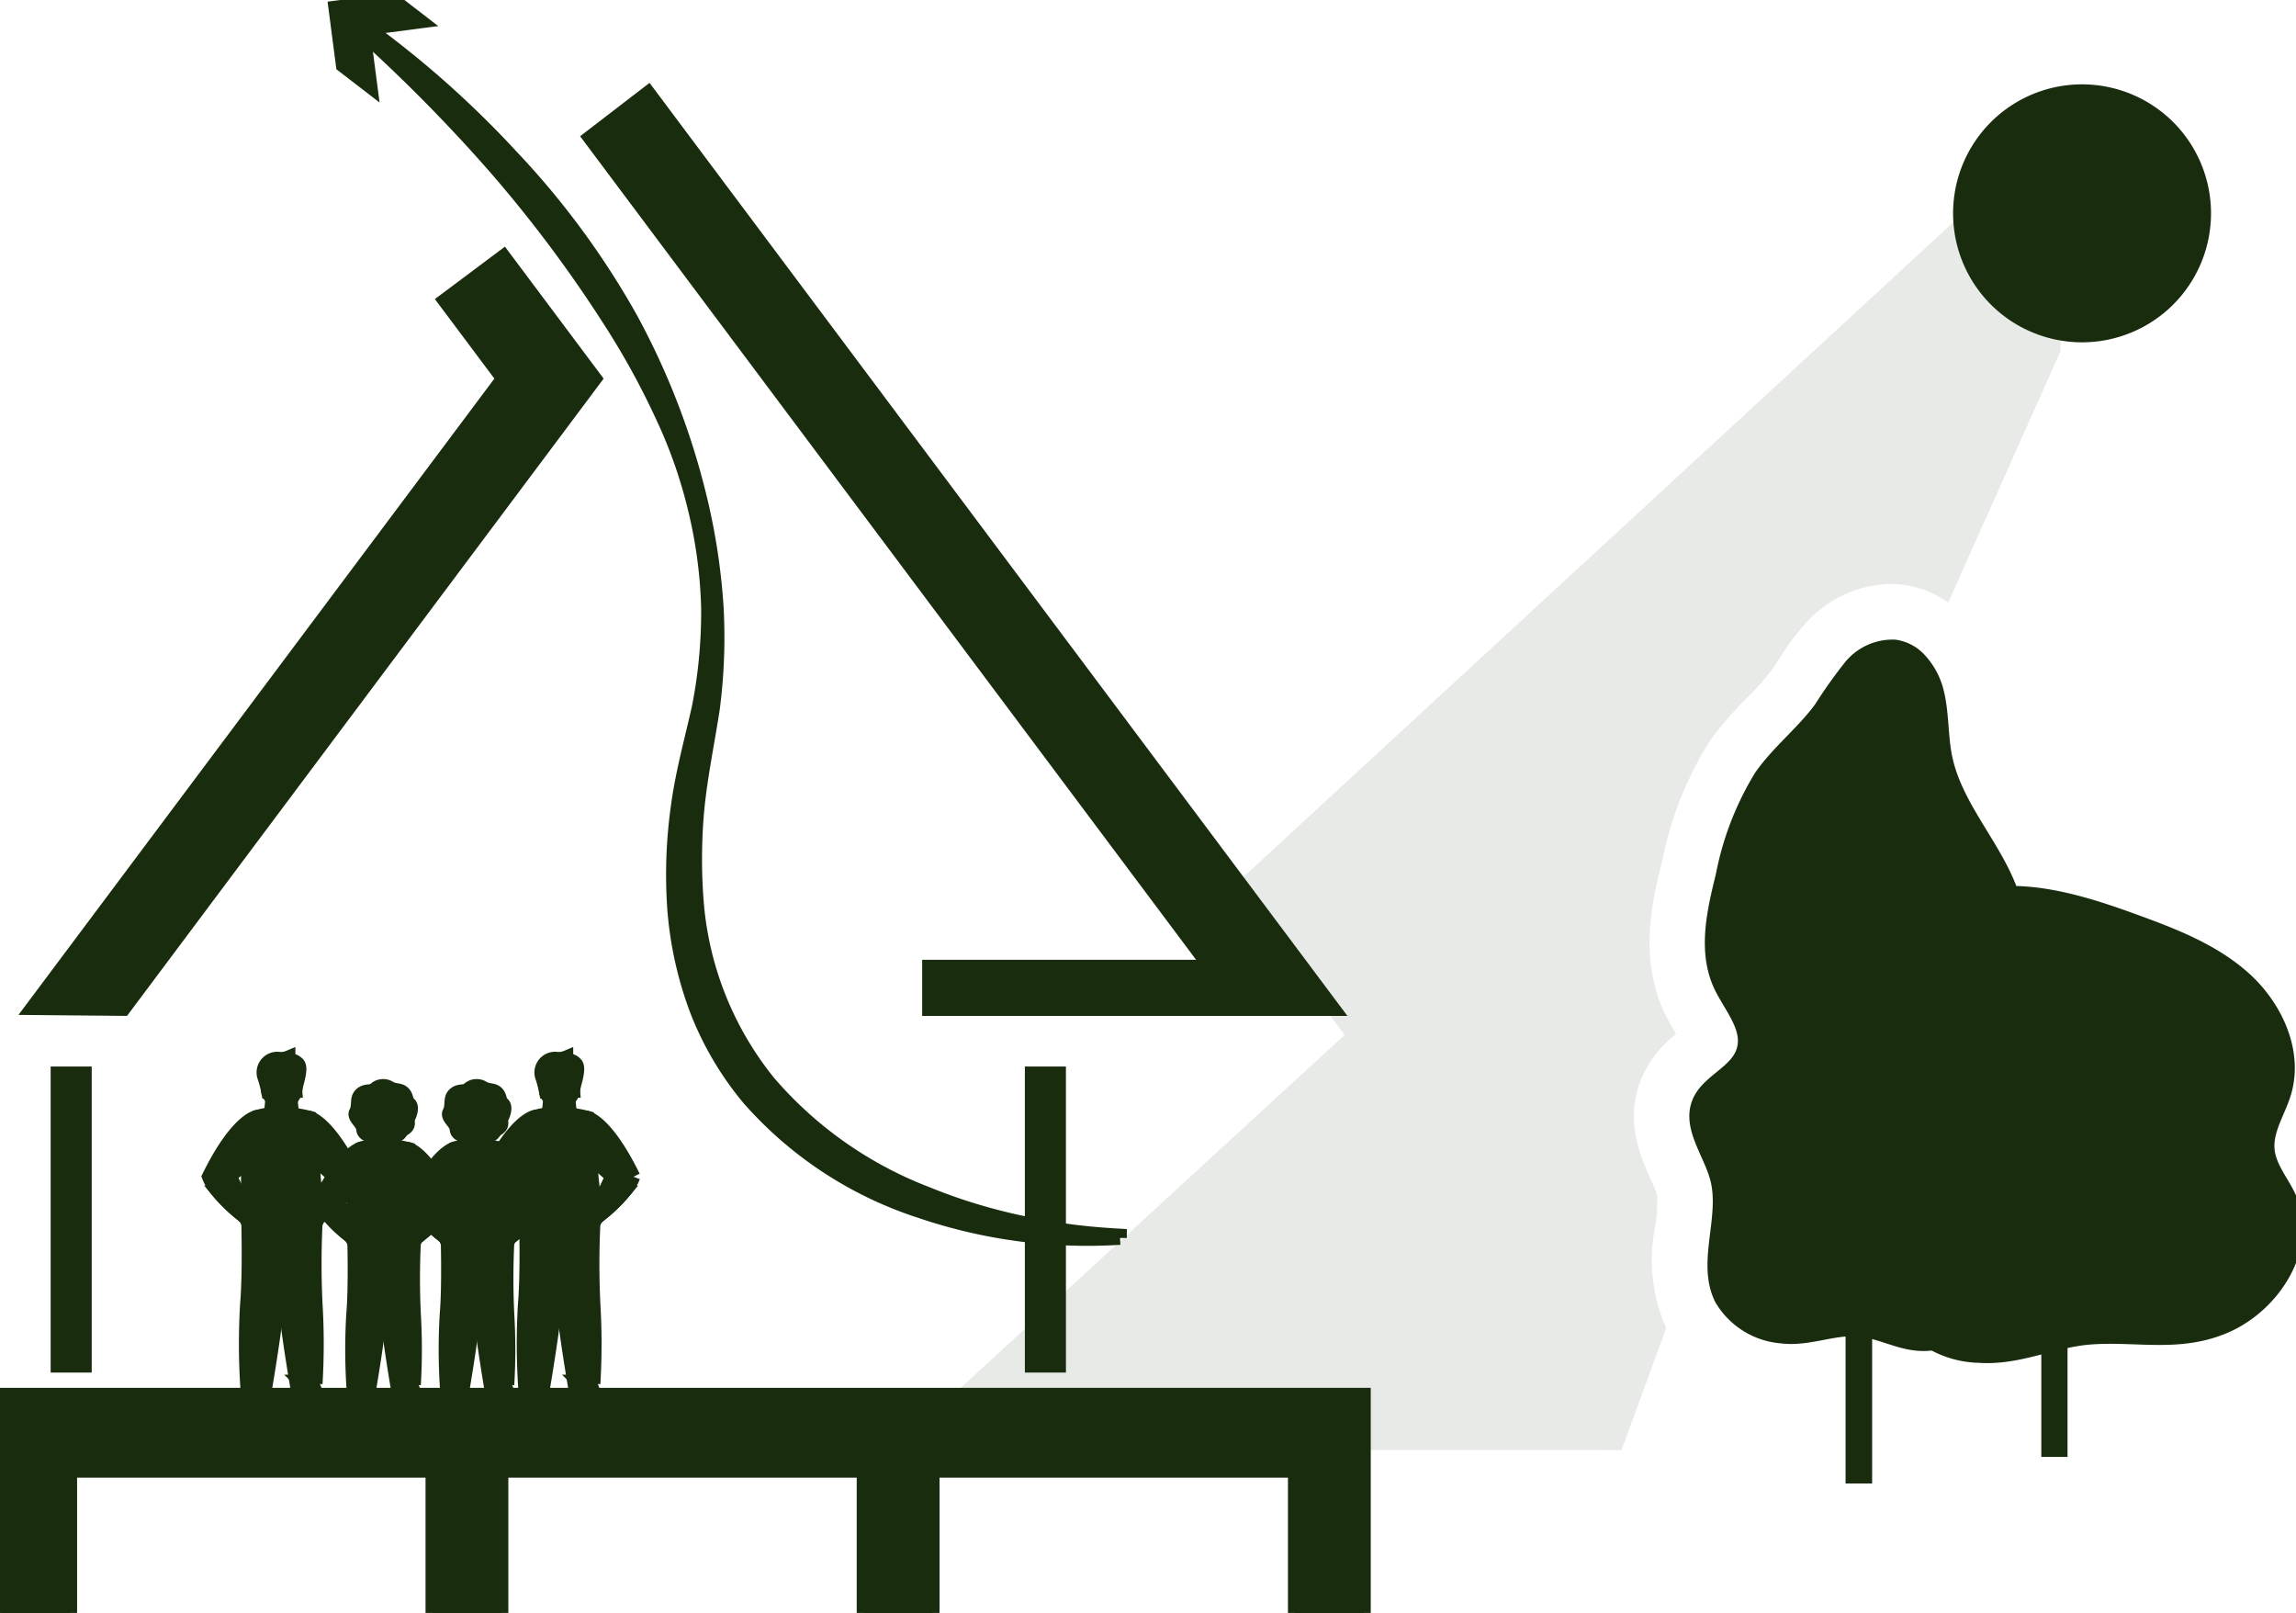 <svg id="Group_4204" data-name="Group 4204" xmlns="http://www.w3.org/2000/svg" xmlns:xlink="http://www.w3.org/1999/xlink" width="167.731" height="117.811" viewBox="0 0 167.731 117.811">
  <defs>
    <clipPath id="clip-path">
      <rect id="Rectangle_139" data-name="Rectangle 139" width="167.731" height="117.811" fill="#192d0e" stroke="#192d0e" stroke-width="1"/>
    </clipPath>
    <clipPath id="clip-path-3">
      <rect id="Rectangle_136" data-name="Rectangle 136" width="16.292" height="38.883" fill="#192d0e" stroke="#192d0e" stroke-width="1"/>
    </clipPath>
    <clipPath id="clip-path-4">
      <rect id="Rectangle_137" data-name="Rectangle 137" width="83.275" height="90.07" fill="#192d0e" stroke="#192d0e" stroke-width="1"/>
    </clipPath>
  </defs>
  <g id="Group_4203" data-name="Group 4203" clip-path="url(#clip-path)">
    <path id="Path_63595" data-name="Path 63595" d="M45.074,40.448,10.631,86.492l-6.691-.06,34.4-45.984L34.068,34.74l4.318-3.231Z" transform="translate(-1.6 -12.794)" fill="#192d0e" stroke="#192d0e" stroke-width="1"/>
    <path id="Path_63596" data-name="Path 63596" d="M0,171.505l.083,15.942H5.132V177.065H31.587v10.383h5.049V177.065h26.45v10.383h5.049V177.065H94.59v10.383h5.048V171.505Z" transform="translate(0 -69.636)" fill="#192d0e" stroke="#192d0e" stroke-width="1"/>
    <path id="Path_63597" data-name="Path 63597" d="M117.822,75.222H97.312v3.1H126.88L76.8,11.377,72.52,14.665Z" transform="translate(-29.445 -4.619)" fill="#192d0e" stroke="#192d0e" stroke-width="1"/>
    <g id="Group_4202" data-name="Group 4202">
      <g id="Group_4201" data-name="Group 4201" clip-path="url(#clip-path)">
        <path id="Path_63598" data-name="Path 63598" d="M232,143.617a7.265,7.265,0,0,1-5.416-2.76c-1.431-2.042-1.343-4.911-2.936-6.829-2.256-2.717-7.365-2.975-7.985-6.452-.323-1.813.925-3.558,2.395-4.67s3.213-1.843,4.588-3.07c2.637-2.352,3.6-6.23,6.412-8.371,3.892-2.964,9.436-1.42,14.036.245,2.963,1.073,6,2.191,8.358,4.286s3.888,5.427,2.965,8.44c-.427,1.394-1.353,2.71-1.2,4.16.132,1.283,1.077,2.314,1.6,3.492,1.588,3.573-1.156,7.87-4.759,9.389-3.31,1.4-6.341.566-9.737.8-2.865.2-5.317,1.581-8.319,1.334" transform="translate(-87.545 -44.579)" fill="#192d0e" stroke="#192d0e" stroke-width="1"/>
        <path id="Path_63599" data-name="Path 63599" d="M254.821,136.345l-.7-.59-4.64,5.5V120.566h-.915v12.52l-4.145-5.725-.741.536,4.886,6.748v20.221h.915V142.673Z" transform="translate(-98.941 -48.953)" fill="#192d0e" stroke="#192d0e" stroke-width="1"/>
        <path id="Path_63600" data-name="Path 63600" d="M231.877,118.294c-1.123,1.7-3.594,2.667-3.683,4.7-.053,1.319.992,2.453,1.111,3.766.172,1.865-1.663,3.421-3.516,3.653-1.782.226-3.207-.683-4.817-.956a4.841,4.841,0,0,0-.719-.083c-.071,0-.148-.006-.22-.006-1.728.006-3.38.754-5.2.523a5.621,5.621,0,0,1-4.366-2.732c-1.342-2.649.422-5.922-.327-8.8v-.006c-.5-1.9-2.073-3.772-1.319-5.583.641-1.55,2.738-2.156,3.237-3.754.523-1.663-.938-3.2-1.675-4.776-1.146-2.465-.5-5.352.16-7.989a21.643,21.643,0,0,1,2.809-7.276c1.265-1.812,3.059-3.19,4.366-4.972a35.279,35.279,0,0,1,2.15-3.029,3.979,3.979,0,0,1,3.255-1.485,3.035,3.035,0,0,1,1.788.921,5.332,5.332,0,0,1,1.313,2.435c.386,1.574.279,3.231.618,4.817.95,4.49,5.316,7.959,5.3,12.545-.012,2.459-1.319,4.781-1.295,7.241.024,1.871.808,3.629,1.325,5.423s.725,3.861-.3,5.417" transform="translate(-84.708 -32.27)" fill="#192d0e" stroke="#192d0e" stroke-width="1"/>
        <path id="Path_63601" data-name="Path 63601" d="M229.61,114.7l-.786-.519-4.142,6.29v-16.6h-.941V132.93l-5.309-5.47-.676.656,5.985,6.165v15.75h.941v-27.85Z" transform="translate(-88.416 -42.176)" fill="#192d0e" stroke="#192d0e" stroke-width="1"/>
        <line id="Line_15" data-name="Line 15" y2="22.355" transform="translate(5.2 77.898)" fill="none" stroke="#192d0e" stroke-width="3"/>
        <line id="Line_16" data-name="Line 16" y2="22.355" transform="translate(76.37 77.898)" fill="none" stroke="#192d0e" stroke-width="3"/>
        <path id="Path_63602" data-name="Path 63602" d="M56.643,137.236s-.857-.043-.88-.537-.732-.855-.527-1.251c.251-.486.022-.955.339-1.282.35-.36.791-.165,1.024-.374a.893.893,0,0,1,1.079-.144c.42.26.741.12,1.017.369.3.276.189.624.441.813.231.173.137.646-.058,1.029-.14.277.183.536-.371.854-.23.132-.181.466-.881.523-.315.026-1-.122-1.183,0" transform="translate(-22.412 -54.214)" fill="#192d0e" stroke="#192d0e" stroke-width="1"/>
        <path id="Path_63603" data-name="Path 63603" d="M54.878,171.09a1.891,1.891,0,0,1,.049-.462c.049-.115.231-.585.231-.585h.708a4.373,4.373,0,0,1,.14.568c.008.14,0,.479,0,.479Z" transform="translate(-22.282 -69.042)" fill="#192d0e" stroke="#192d0e" stroke-width="1"/>
        <path id="Path_63604" data-name="Path 63604" d="M61.677,171.09a1.891,1.891,0,0,0-.049-.462c-.049-.115-.231-.585-.231-.585h-.709a4.372,4.372,0,0,0-.14.568c-.008.14,0,.479,0,.479Z" transform="translate(-24.583 -69.042)" fill="#192d0e" stroke="#192d0e" stroke-width="1"/>
        <path id="Path_63605" data-name="Path 63605" d="M57.054,138.762a6.655,6.655,0,0,1-.124,1.118l-.782.545,2.944.441-.7-.97a4.724,4.724,0,0,1-.1-1.418c.111-.383-1.235.284-1.235.284" transform="translate(-22.798 -56.178)" fill="#192d0e" stroke="#192d0e" stroke-width="1"/>
        <path id="Path_63606" data-name="Path 63606" d="M57.666,139.216s.232.561.671.548.539-.508.539-.508Z" transform="translate(-23.414 -56.526)" fill="#192d0e" stroke="#192d0e" stroke-width="1"/>
        <path id="Path_63607" data-name="Path 63607" d="M58.094,138.327a1.082,1.082,0,0,1-.9-.953v-.818a.327.327,0,0,1,.3-.348H58.7a.327.327,0,0,1,.3.348v.772a1.054,1.054,0,0,1-.9,1" transform="translate(-23.221 -55.304)" fill="#192d0e" stroke="#192d0e" stroke-width="1"/>
        <path id="Path_63608" data-name="Path 63608" d="M54.93,151.587s.124,3.785-.061,5.944a43.187,43.187,0,0,0,0,5.165,1.4,1.4,0,0,0,1.235,0s.705-4.172.7-5.165c0-1.057.767-5.779.767-5.779Z" transform="translate(-22.245 -61.549)" fill="#192d0e" stroke="#192d0e" stroke-width="1"/>
        <path id="Path_63609" data-name="Path 63609" d="M60.56,162.691a1.4,1.4,0,0,1-1.235,0s-.7-4.171-.7-5.165c0-.446-.134-1.547-.293-2.669-.217-1.535-.474-3.11-.474-3.11l2.745-.171a54.573,54.573,0,0,0-.042,5.95,43.184,43.184,0,0,1,0,5.165" transform="translate(-23.492 -61.545)" fill="#192d0e" stroke="#192d0e" stroke-width="1"/>
        <path id="Path_63610" data-name="Path 63610" d="M59.336,147.885a13.753,13.753,0,0,1-2.237.226,10.9,10.9,0,0,1-1.374-.1c-.445-.059-.765-.122-.765-.122s-.237.021-.1-1.149a16.461,16.461,0,0,0,.049-2.52c0-.092,0-.2,0-.322a7.566,7.566,0,0,1,.56-2.793,4.09,4.09,0,0,1,.914-.182,1.325,1.325,0,0,0,.741.562,1.4,1.4,0,0,0,.719-.546,7.9,7.9,0,0,1,1.127.217s.042.184.2,3.374c.063,1.263.494,3.363.157,3.359" transform="translate(-22.258 -57.217)" fill="#192d0e" stroke="#192d0e" stroke-width="1"/>
        <path id="Path_63611" data-name="Path 63611" d="M55.724,150.041c-.445-.059-.764-.122-.764-.122s-.238.021-.1-1.149a16.461,16.461,0,0,0,.05-2.52c0-.092,0-.2,0-.322a9.174,9.174,0,0,1,1.033,2.249,3.629,3.629,0,0,1-.226,1.863" transform="translate(-22.257 -59.251)" fill="#192d0e" stroke="#192d0e" stroke-width="1"/>
        <path id="Path_63612" data-name="Path 63612" d="M58.95,158.871c0-.447-.134-1.547-.293-2.669a5.29,5.29,0,0,1,.565-1.315c.506,1.421-.272,3.984-.272,3.984" transform="translate(-23.816 -62.889)" fill="#192d0e" stroke="#192d0e" stroke-width="1"/>
        <path id="Path_63613" data-name="Path 63613" d="M52.184,145.01a1.777,1.777,0,0,0,.213.579c.3.646.785,1.6.785,1.6a2.773,2.773,0,0,1-.149.435A10.39,10.39,0,0,1,51.338,146a3.126,3.126,0,0,1-.575-.935c1.835-3.736,3.127-3.874,3.127-3.874l-.153,2.469s-1.469,1.277-1.554,1.348" transform="translate(-20.611 -57.328)" fill="#192d0e" stroke="#192d0e" stroke-width="1"/>
        <path id="Path_63614" data-name="Path 63614" d="M54.625,151.193s.444-.412.625-.181.214.593.074.568-.428-.157-.47-.091-.225.192-.282.092.052-.388.052-.388" transform="translate(-22.152 -61.287)" fill="#192d0e" stroke="#192d0e" stroke-width="1"/>
        <path id="Path_63615" data-name="Path 63615" d="M53.575,150.192a2.812,2.812,0,0,1-.148.436,10.4,10.4,0,0,1-1.7-1.621,2.12,2.12,0,0,0,1.058-.413c.3.646.785,1.6.785,1.6" transform="translate(-21.004 -60.333)" fill="#192d0e" stroke="#192d0e" stroke-width="1"/>
        <path id="Path_63616" data-name="Path 63616" d="M64.674,145.092a3.126,3.126,0,0,1-.575.935,10.389,10.389,0,0,1-1.695,1.622,2.85,2.85,0,0,1-.149-.435s.49-.954.785-1.6a1.777,1.777,0,0,0,.213-.579c-.066-.055-.963-.835-1.364-1.182l-.19-.166-.091-2.432s1.231.1,3.066,3.837" transform="translate(-25.015 -57.354)" fill="#192d0e" stroke="#192d0e" stroke-width="1"/>
        <path id="Path_63617" data-name="Path 63617" d="M62.325,151.193s-.445-.412-.626-.181-.214.593-.074.568.428-.157.47-.091.226.192.282.092-.051-.388-.051-.388" transform="translate(-24.986 -61.287)" fill="#192d0e" stroke="#192d0e" stroke-width="1"/>
        <path id="Path_63618" data-name="Path 63618" d="M62.7,150.192a2.812,2.812,0,0,0,.148.436,10.4,10.4,0,0,0,1.7-1.621,2.12,2.12,0,0,1-1.058-.413c-.3.646-.785,1.6-.785,1.6" transform="translate(-25.457 -60.333)" fill="#192d0e" stroke="#192d0e" stroke-width="1"/>
        <path id="Path_63619" data-name="Path 63619" d="M63.446,146.743c-.066-.055-.963-.835-1.364-1.182a.422.422,0,0,1,.647.137,11.3,11.3,0,0,0,.717,1.045" transform="translate(-25.207 -59.061)" fill="#192d0e" stroke="#192d0e" stroke-width="1"/>
        <path id="Path_63620" data-name="Path 63620" d="M66.273,147.715a3.126,3.126,0,0,1-.575.935c-.552-.008.575-.935.575-.935" transform="translate(-26.614 -59.977)" fill="#192d0e" stroke="#192d0e" stroke-width="1"/>
        <path id="Path_63621" data-name="Path 63621" d="M57.19,136.643a.857.857,0,0,1,.943-.568c.723.105.786.26.862.439s.226-.655.226-.655l-.854-.253s-1.031.117-1.105.29l-.074.173Z" transform="translate(-23.22 -55.06)" fill="#192d0e" stroke="#192d0e" stroke-width="1"/>
        <path id="Path_63622" data-name="Path 63622" d="M57.678,137.863c-.125,0-.374-.028-.418-.245a.2.2,0,0,1,.036-.169.232.232,0,0,1,.182-.077h.384a.17.17,0,0,1,.151.062.252.252,0,0,1-.007.216c-.06.143-.142.209-.259.21,0,0-.031,0-.07,0m-.2-.466a.208.208,0,0,0-.163.068.172.172,0,0,0-.03.148.278.278,0,0,0,.248.211.756.756,0,0,0,.213.009h0c.106,0,.181-.062.236-.194a.232.232,0,0,0,.009-.192.146.146,0,0,0-.13-.051Z" transform="translate(-23.247 -55.777)" fill="#192d0e" stroke="#192d0e" stroke-width="1"/>
        <path id="Path_63623" data-name="Path 63623" d="M59.212,137.863c-.039,0-.065,0-.07,0-.117,0-.2-.067-.259-.21a.252.252,0,0,1-.007-.216.17.17,0,0,1,.151-.062h.384a.232.232,0,0,1,.182.077.2.2,0,0,1,.036.169c-.043.217-.293.245-.418.245m-.184-.466a.147.147,0,0,0-.131.051c-.04.061,0,.163.009.192.056.132.131.194.236.194h0a.76.76,0,0,0,.213-.009.278.278,0,0,0,.248-.211.17.17,0,0,0-.031-.148.207.207,0,0,0-.163-.068Z" transform="translate(-23.896 -55.777)" fill="#192d0e" stroke="#192d0e" stroke-width="1"/>
        <path id="Path_63624" data-name="Path 63624" d="M58.47,137.629a.014.014,0,0,1-.014-.009.015.015,0,0,1,.007-.02.358.358,0,0,1,.29,0,.015.015,0,0,1,.006.02.014.014,0,0,1-.02.007.332.332,0,0,0-.263,0H58.47" transform="translate(-23.734 -55.857)" fill="#192d0e" stroke="#192d0e" stroke-width="1"/>
        <path id="Path_63625" data-name="Path 63625" d="M45.149,137.236s-.857-.043-.88-.537-.732-.855-.527-1.251c.251-.486.022-.955.339-1.282.35-.36.791-.165,1.024-.374a.893.893,0,0,1,1.079-.144c.42.26.741.12,1.017.369.3.276.189.624.441.813.231.173.137.646-.058,1.029-.14.277.183.536-.371.854-.23.132-.181.466-.881.523-.315.026-1-.122-1.183,0" transform="translate(-17.745 -54.214)" fill="#192d0e" stroke="#192d0e" stroke-width="1"/>
        <path id="Path_63626" data-name="Path 63626" d="M43.384,171.09a1.891,1.891,0,0,1,.049-.462c.049-.115.231-.585.231-.585h.708a4.373,4.373,0,0,1,.14.568c.008.14,0,.479,0,.479Z" transform="translate(-17.615 -69.042)" fill="#192d0e" stroke="#192d0e" stroke-width="1"/>
        <path id="Path_63627" data-name="Path 63627" d="M50.183,171.09a1.891,1.891,0,0,0-.049-.462c-.049-.115-.23-.585-.23-.585h-.709a4.373,4.373,0,0,0-.14.568c-.008.14,0,.479,0,.479Z" transform="translate(-19.916 -69.042)" fill="#192d0e" stroke="#192d0e" stroke-width="1"/>
        <path id="Path_63628" data-name="Path 63628" d="M45.56,138.762a6.655,6.655,0,0,1-.124,1.118l-.782.545,2.944.441-.7-.97a4.724,4.724,0,0,1-.1-1.418c.111-.383-1.235.284-1.235.284" transform="translate(-18.131 -56.178)" fill="#192d0e" stroke="#192d0e" stroke-width="1"/>
        <path id="Path_63629" data-name="Path 63629" d="M46.172,139.216s.233.561.671.548.539-.508.539-.508Z" transform="translate(-18.747 -56.526)" fill="#192d0e" stroke="#192d0e" stroke-width="1"/>
        <path id="Path_63630" data-name="Path 63630" d="M46.6,138.327a1.082,1.082,0,0,1-.9-.953v-.818a.327.327,0,0,1,.3-.348h1.213a.327.327,0,0,1,.3.348v.772a1.054,1.054,0,0,1-.9,1" transform="translate(-18.554 -55.304)" fill="#192d0e" stroke="#192d0e" stroke-width="1"/>
        <path id="Path_63631" data-name="Path 63631" d="M43.436,151.587s.124,3.785-.061,5.944a43.187,43.187,0,0,0,0,5.165,1.4,1.4,0,0,0,1.235,0s.705-4.172.7-5.165c0-1.057.767-5.779.767-5.779Z" transform="translate(-17.578 -61.549)" fill="#192d0e" stroke="#192d0e" stroke-width="1"/>
        <path id="Path_63632" data-name="Path 63632" d="M49.067,162.691a1.4,1.4,0,0,1-1.235,0s-.7-4.171-.7-5.165a26.649,26.649,0,0,0-.293-2.669c-.216-1.535-.473-3.11-.473-3.11l2.745-.171a54.573,54.573,0,0,0-.042,5.95,43.184,43.184,0,0,1,0,5.165" transform="translate(-18.826 -61.545)" fill="#192d0e" stroke="#192d0e" stroke-width="1"/>
        <path id="Path_63633" data-name="Path 63633" d="M47.842,147.885a13.753,13.753,0,0,1-2.237.226,10.9,10.9,0,0,1-1.374-.1c-.445-.059-.765-.122-.765-.122s-.237.021-.1-1.149a16.46,16.46,0,0,0,.049-2.52c0-.092,0-.2,0-.322a7.566,7.566,0,0,1,.56-2.793,4.09,4.09,0,0,1,.914-.182,1.325,1.325,0,0,0,.741.562,1.4,1.4,0,0,0,.719-.546,7.9,7.9,0,0,1,1.127.217s.042.184.2,3.374c.063,1.263.494,3.363.157,3.359" transform="translate(-17.591 -57.217)" fill="#192d0e" stroke="#192d0e" stroke-width="1"/>
        <path id="Path_63634" data-name="Path 63634" d="M44.23,150.041c-.445-.059-.764-.122-.764-.122s-.238.021-.1-1.149a16.461,16.461,0,0,0,.05-2.52c0-.092,0-.2,0-.322a9.175,9.175,0,0,1,1.033,2.249,3.629,3.629,0,0,1-.226,1.863" transform="translate(-17.591 -59.251)" fill="#192d0e" stroke="#192d0e" stroke-width="1"/>
        <path id="Path_63635" data-name="Path 63635" d="M47.456,158.871c0-.447-.134-1.547-.293-2.669a5.29,5.29,0,0,1,.565-1.315c.506,1.421-.272,3.984-.272,3.984" transform="translate(-19.15 -62.889)" fill="#192d0e" stroke="#192d0e" stroke-width="1"/>
        <path id="Path_63636" data-name="Path 63636" d="M40.69,145.01a1.777,1.777,0,0,0,.213.579c.3.646.785,1.6.785,1.6a2.773,2.773,0,0,1-.149.435A10.39,10.39,0,0,1,39.844,146a3.126,3.126,0,0,1-.575-.935c1.835-3.736,3.127-3.874,3.127-3.874l-.153,2.469s-1.469,1.277-1.554,1.348" transform="translate(-15.944 -57.328)" fill="#192d0e" stroke="#192d0e" stroke-width="1"/>
        <path id="Path_63637" data-name="Path 63637" d="M43.131,151.193s.445-.412.626-.181.214.593.074.568-.428-.157-.47-.091-.226.192-.282.092.051-.388.051-.388" transform="translate(-17.485 -61.287)" fill="#192d0e" stroke="#192d0e" stroke-width="1"/>
        <path id="Path_63638" data-name="Path 63638" d="M42.081,150.192a2.812,2.812,0,0,1-.148.436,10.4,10.4,0,0,1-1.7-1.621,2.12,2.12,0,0,0,1.058-.413c.3.646.785,1.6.785,1.6" transform="translate(-16.337 -60.333)" fill="#192d0e" stroke="#192d0e" stroke-width="1"/>
        <path id="Path_63639" data-name="Path 63639" d="M53.18,145.092a3.126,3.126,0,0,1-.575.935,10.389,10.389,0,0,1-1.695,1.622,2.85,2.85,0,0,1-.149-.435s.49-.954.785-1.6a1.777,1.777,0,0,0,.213-.579c-.066-.055-.963-.835-1.364-1.182l-.19-.166-.091-2.432s1.231.1,3.066,3.837" transform="translate(-20.348 -57.354)" fill="#192d0e" stroke="#192d0e" stroke-width="1"/>
        <path id="Path_63640" data-name="Path 63640" d="M50.831,151.193s-.445-.412-.626-.181-.214.593-.074.568.428-.157.47-.091.226.192.282.092-.051-.388-.051-.388" transform="translate(-20.319 -61.287)" fill="#192d0e" stroke="#192d0e" stroke-width="1"/>
        <path id="Path_63641" data-name="Path 63641" d="M51.2,150.192a2.812,2.812,0,0,0,.148.436,10.4,10.4,0,0,0,1.7-1.621,2.12,2.12,0,0,1-1.058-.413c-.3.646-.785,1.6-.785,1.6" transform="translate(-20.79 -60.333)" fill="#192d0e" stroke="#192d0e" stroke-width="1"/>
        <path id="Path_63642" data-name="Path 63642" d="M51.952,146.743c-.066-.055-.963-.835-1.364-1.182a.422.422,0,0,1,.647.137,11.3,11.3,0,0,0,.717,1.045" transform="translate(-20.54 -59.061)" fill="#192d0e" stroke="#192d0e" stroke-width="1"/>
        <path id="Path_63643" data-name="Path 63643" d="M54.779,147.715a3.126,3.126,0,0,1-.575.935c-.552-.008.575-.935.575-.935" transform="translate(-21.947 -59.977)" fill="#192d0e" stroke="#192d0e" stroke-width="1"/>
        <path id="Path_63644" data-name="Path 63644" d="M45.7,136.643a.857.857,0,0,1,.943-.568c.723.105.785.26.862.439s.225-.655.225-.655l-.853-.253s-1.031.117-1.105.29l-.074.173Z" transform="translate(-18.553 -55.06)" fill="#192d0e" stroke="#192d0e" stroke-width="1"/>
        <path id="Path_63645" data-name="Path 63645" d="M46.184,137.863c-.125,0-.374-.028-.418-.245a.2.2,0,0,1,.036-.169.232.232,0,0,1,.182-.077h.384a.17.17,0,0,1,.151.062.252.252,0,0,1-.007.216c-.06.143-.142.209-.259.21,0,0-.031,0-.07,0m-.2-.466a.208.208,0,0,0-.163.068.172.172,0,0,0-.03.148.278.278,0,0,0,.248.211.756.756,0,0,0,.213.009h0c.106,0,.181-.062.236-.194a.232.232,0,0,0,.009-.192.146.146,0,0,0-.13-.051Z" transform="translate(-18.58 -55.777)" fill="#192d0e" stroke="#192d0e" stroke-width="1"/>
        <path id="Path_63646" data-name="Path 63646" d="M47.718,137.863c-.039,0-.065,0-.07,0-.117,0-.2-.067-.259-.21a.252.252,0,0,1-.007-.216.17.17,0,0,1,.151-.062h.384a.232.232,0,0,1,.182.077.2.2,0,0,1,.036.169c-.043.217-.293.245-.418.245m-.184-.466a.147.147,0,0,0-.131.051c-.04.061,0,.163.009.192.056.132.131.194.236.194h0a.76.76,0,0,0,.213-.009.278.278,0,0,0,.248-.211.17.17,0,0,0-.031-.148.207.207,0,0,0-.163-.068Z" transform="translate(-19.229 -55.777)" fill="#192d0e" stroke="#192d0e" stroke-width="1"/>
        <path id="Path_63647" data-name="Path 63647" d="M46.976,137.629a.014.014,0,0,1-.014-.009.015.015,0,0,1,.007-.02.358.358,0,0,1,.29,0,.015.015,0,0,1,.006.02.014.014,0,0,1-.02.007.332.332,0,0,0-.263,0h-.007" transform="translate(-19.067 -55.857)" fill="#192d0e" stroke="#192d0e" stroke-width="1"/>
        <path id="Path_63648" data-name="Path 63648" d="M64.5,171.068a2.127,2.127,0,0,1,.056-.522c.056-.13.26-.659.26-.659h.8a4.83,4.83,0,0,1,.158.641c.009.158,0,.54,0,.54Z" transform="translate(-26.187 -68.979)" fill="#192d0e" stroke="#192d0e" stroke-width="1"/>
        <path id="Path_63649" data-name="Path 63649" d="M72.164,171.068a2.127,2.127,0,0,0-.056-.522c-.056-.13-.26-.659-.26-.659h-.8a4.83,4.83,0,0,0-.158.641c-.01.158,0,.54,0,.54Z" transform="translate(-28.782 -68.979)" fill="#192d0e" stroke="#192d0e" stroke-width="1"/>
        <path id="Path_63650" data-name="Path 63650" d="M66.948,134.594a7.462,7.462,0,0,1-.14,1.262l-.883.615,3.322.5-.792-1.095a5.309,5.309,0,0,1-.113-1.6c.125-.432-1.394.321-1.394.321" transform="translate(-26.768 -54.465)" fill="#192d0e" stroke="#192d0e" stroke-width="1"/>
        <path id="Path_63651" data-name="Path 63651" d="M66.915,132.525a7.951,7.951,0,0,0-.271-1.039,1.013,1.013,0,0,1,1.032-1.374,1.419,1.419,0,0,0,.734-.1s0,.159-.065.214a.822.822,0,0,1,.762.27c.334.372-.223,1.673-.195,1.98Z" transform="translate(-27.035 -52.787)" fill="#192d0e" stroke="#192d0e" stroke-width="1"/>
        <path id="Path_63652" data-name="Path 63652" d="M69.141,132.106v.87a1.028,1.028,0,0,1-.09.414h0a1.322,1.322,0,0,1-.445.538.859.859,0,0,1-.483.175.93.93,0,0,1-.459-.173,1.293,1.293,0,0,1-.515-.634v0l0-.011a.841.841,0,0,1-.04-.253v-.922a.368.368,0,0,1,.334-.393h1.368a.369.369,0,0,1,.334.393" transform="translate(-27.246 -53.479)" fill="#192d0e" stroke="#192d0e" stroke-width="1"/>
        <path id="Path_63653" data-name="Path 63653" d="M64.552,149.064s.14,4.269-.07,6.706a48.673,48.673,0,0,0,0,5.826,1.581,1.581,0,0,0,1.393,0s.795-4.707.79-5.826c-.005-1.193.865-6.52.865-6.52Z" transform="translate(-26.144 -60.524)" fill="#192d0e" stroke="#192d0e" stroke-width="1"/>
        <path id="Path_63654" data-name="Path 63654" d="M70.905,161.591a1.58,1.58,0,0,1-1.393,0s-.795-4.706-.789-5.826c0-.5-.152-1.745-.331-3.011-.244-1.731-.535-3.509-.535-3.509l3.1-.194a61.636,61.636,0,0,0-.046,6.713,48.673,48.673,0,0,1,0,5.826" transform="translate(-27.552 -60.519)" fill="#192d0e" stroke="#192d0e" stroke-width="1"/>
        <path id="Path_63655" data-name="Path 63655" d="M69.523,144.888a15.505,15.505,0,0,1-2.524.255,12.247,12.247,0,0,1-1.55-.118c-.5-.067-.862-.137-.862-.137s-.268.023-.109-1.3a18.5,18.5,0,0,0,.055-2.843c0-.1,0-.226.006-.363.051-1.088.38-3.045.631-3.15a4.555,4.555,0,0,1,1.031-.206,1.5,1.5,0,0,0,.836.634,1.571,1.571,0,0,0,.811-.617,8.881,8.881,0,0,1,1.272.245s.048.208.226,3.806c.071,1.426.558,3.794.178,3.79" transform="translate(-26.159 -55.638)" fill="#192d0e" stroke="#192d0e" stroke-width="1"/>
        <path id="Path_63656" data-name="Path 63656" d="M61.454,141.643a2.006,2.006,0,0,0,.24.653c.333.729.886,1.8.886,1.8a3.242,3.242,0,0,1-.167.491,11.684,11.684,0,0,1-1.913-1.829,3.522,3.522,0,0,1-.649-1.055c2.071-4.215,3.528-4.37,3.528-4.37l-.172,2.786s-1.657,1.441-1.753,1.521" transform="translate(-24.301 -55.763)" fill="#192d0e" stroke="#192d0e" stroke-width="1"/>
        <path id="Path_63657" data-name="Path 63657" d="M64.208,148.619s.5-.464.706-.2.242.669.084.641-.483-.176-.53-.1-.255.217-.318.1.058-.438.058-.438" transform="translate(-26.04 -60.229)" fill="#192d0e" stroke="#192d0e" stroke-width="1"/>
        <path id="Path_63658" data-name="Path 63658" d="M63.024,147.49a3.2,3.2,0,0,1-.168.491,11.727,11.727,0,0,1-1.912-1.829,2.388,2.388,0,0,0,1.194-.467c.333.729.886,1.8.886,1.8" transform="translate(-24.745 -59.153)" fill="#192d0e" stroke="#192d0e" stroke-width="1"/>
        <path id="Path_63659" data-name="Path 63659" d="M75.546,141.736a3.531,3.531,0,0,1-.649,1.055,11.7,11.7,0,0,1-1.912,1.829,3.2,3.2,0,0,1-.168-.491s.553-1.076.886-1.8a2.005,2.005,0,0,0,.24-.653c-.074-.062-1.086-.941-1.538-1.334l-.214-.187-.1-2.744s1.389.114,3.459,4.329" transform="translate(-29.269 -55.791)" fill="#192d0e" stroke="#192d0e" stroke-width="1"/>
        <path id="Path_63660" data-name="Path 63660" d="M72.9,148.619s-.5-.464-.706-.2-.242.669-.084.641.483-.176.53-.1.255.217.318.1-.058-.438-.058-.438" transform="translate(-29.237 -60.229)" fill="#192d0e" stroke="#192d0e" stroke-width="1"/>
        <path id="Path_63661" data-name="Path 63661" d="M73.316,147.49a3.2,3.2,0,0,0,.168.491,11.726,11.726,0,0,0,1.912-1.829,2.388,2.388,0,0,1-1.194-.467c-.333.729-.886,1.8-.886,1.8" transform="translate(-29.768 -59.153)" fill="#192d0e" stroke="#192d0e" stroke-width="1"/>
        <path id="Path_63662" data-name="Path 63662" d="M30.323,171.068a2.127,2.127,0,0,1,.056-.522c.056-.13.26-.659.26-.659h.8a4.83,4.83,0,0,1,.158.641c.01.158,0,.54,0,.54Z" transform="translate(-12.312 -68.979)" fill="#192d0e" stroke="#192d0e" stroke-width="1"/>
        <path id="Path_63663" data-name="Path 63663" d="M37.992,171.068a2.127,2.127,0,0,0-.056-.522c-.056-.13-.26-.659-.26-.659h-.8a4.83,4.83,0,0,0-.158.641c-.01.158,0,.54,0,.54Z" transform="translate(-14.907 -68.979)" fill="#192d0e" stroke="#192d0e" stroke-width="1"/>
        <path id="Path_63664" data-name="Path 63664" d="M32.776,134.594a7.462,7.462,0,0,1-.14,1.262l-.883.615,3.322.5-.792-1.095a5.31,5.31,0,0,1-.113-1.6c.125-.432-1.394.321-1.394.321" transform="translate(-12.893 -54.465)" fill="#192d0e" stroke="#192d0e" stroke-width="1"/>
        <path id="Path_63665" data-name="Path 63665" d="M32.743,132.525a7.951,7.951,0,0,0-.271-1.039,1.013,1.013,0,0,1,1.032-1.374,1.419,1.419,0,0,0,.734-.1s0,.159-.065.214a.822.822,0,0,1,.762.27c.334.372-.223,1.673-.195,1.98Z" transform="translate(-13.16 -52.787)" fill="#192d0e" stroke="#192d0e" stroke-width="1"/>
        <path id="Path_63666" data-name="Path 63666" d="M34.969,132.106v.87a1.028,1.028,0,0,1-.09.414h0a1.322,1.322,0,0,1-.445.538.857.857,0,0,1-.483.175.93.93,0,0,1-.459-.173,1.293,1.293,0,0,1-.515-.634v0l0-.011a.841.841,0,0,1-.04-.253v-.922a.368.368,0,0,1,.334-.393h1.368a.369.369,0,0,1,.334.393" transform="translate(-13.371 -53.479)" fill="#192d0e" stroke="#192d0e" stroke-width="1"/>
        <path id="Path_63667" data-name="Path 63667" d="M30.38,149.064s.14,4.269-.069,6.706a48.673,48.673,0,0,0,0,5.826,1.581,1.581,0,0,0,1.393,0s.795-4.707.79-5.826c-.005-1.193.865-6.52.865-6.52Z" transform="translate(-12.27 -60.524)" fill="#192d0e" stroke="#192d0e" stroke-width="1"/>
        <path id="Path_63668" data-name="Path 63668" d="M36.733,161.591a1.58,1.58,0,0,1-1.393,0s-.795-4.706-.789-5.826c0-.5-.152-1.745-.331-3.011-.244-1.731-.535-3.509-.535-3.509l3.1-.194a61.636,61.636,0,0,0-.046,6.713,48.672,48.672,0,0,1,0,5.826" transform="translate(-13.677 -60.519)" fill="#192d0e" stroke="#192d0e" stroke-width="1"/>
        <path id="Path_63669" data-name="Path 63669" d="M35.351,144.888a15.505,15.505,0,0,1-2.524.255,12.247,12.247,0,0,1-1.55-.118c-.5-.067-.862-.137-.862-.137s-.268.023-.109-1.3a18.5,18.5,0,0,0,.055-2.843c0-.1,0-.226.006-.363.051-1.088.38-3.045.631-3.15a4.555,4.555,0,0,1,1.031-.206,1.5,1.5,0,0,0,.836.634,1.571,1.571,0,0,0,.811-.617,8.881,8.881,0,0,1,1.272.245s.048.208.226,3.806c.071,1.426.558,3.794.178,3.79" transform="translate(-12.284 -55.638)" fill="#192d0e" stroke="#192d0e" stroke-width="1"/>
        <path id="Path_63670" data-name="Path 63670" d="M27.283,141.643a2.005,2.005,0,0,0,.24.653c.333.729.886,1.8.886,1.8a3.241,3.241,0,0,1-.167.491,11.684,11.684,0,0,1-1.913-1.829,3.522,3.522,0,0,1-.649-1.055c2.071-4.215,3.528-4.37,3.528-4.37l-.172,2.786s-1.657,1.441-1.753,1.521" transform="translate(-10.427 -55.763)" fill="#192d0e" stroke="#192d0e" stroke-width="1"/>
        <path id="Path_63671" data-name="Path 63671" d="M30.036,148.619s.5-.464.706-.2.242.669.084.641-.483-.176-.53-.1-.255.217-.318.1.058-.438.058-.438" transform="translate(-12.165 -60.229)" fill="#192d0e" stroke="#192d0e" stroke-width="1"/>
        <path id="Path_63672" data-name="Path 63672" d="M28.852,147.49a3.2,3.2,0,0,1-.168.491,11.727,11.727,0,0,1-1.912-1.829,2.388,2.388,0,0,0,1.194-.467c.333.729.886,1.8.886,1.8" transform="translate(-10.87 -59.153)" fill="#192d0e" stroke="#192d0e" stroke-width="1"/>
        <path id="Path_63673" data-name="Path 63673" d="M41.374,141.736a3.531,3.531,0,0,1-.649,1.055,11.7,11.7,0,0,1-1.912,1.829,3.2,3.2,0,0,1-.168-.491s.553-1.076.886-1.8a2.006,2.006,0,0,0,.24-.653c-.074-.062-1.086-.941-1.538-1.334l-.214-.187-.1-2.744s1.389.114,3.459,4.329" transform="translate(-15.395 -55.791)" fill="#192d0e" stroke="#192d0e" stroke-width="1"/>
        <path id="Path_63674" data-name="Path 63674" d="M38.723,148.619s-.5-.464-.706-.2-.242.669-.084.641.483-.176.53-.1.255.217.318.1-.058-.438-.058-.438" transform="translate(-15.362 -60.229)" fill="#192d0e" stroke="#192d0e" stroke-width="1"/>
        <path id="Path_63675" data-name="Path 63675" d="M39.145,147.49a3.163,3.163,0,0,0,.167.491,11.7,11.7,0,0,0,1.912-1.829,2.388,2.388,0,0,1-1.194-.467c-.332.729-.885,1.8-.885,1.8" transform="translate(-15.894 -59.153)" fill="#192d0e" stroke="#192d0e" stroke-width="1"/>
        <path id="Path_63676" data-name="Path 63676" d="M44,2.715a71.7,71.7,0,0,1,11.072,9.739,59.591,59.591,0,0,1,8.778,11.908,53.846,53.846,0,0,1,5.216,13.815,46.551,46.551,0,0,1,1.054,7.308,40.485,40.485,0,0,1-.283,7.409c-.385,2.486-.873,4.809-1.118,7.214a39.991,39.991,0,0,0-.03,7.16,23.976,23.976,0,0,0,5.238,12.889,28.821,28.821,0,0,0,11.52,8.11,40.18,40.18,0,0,0,6.907,2.12q1.777.379,3.583.631c1.206.159,2.419.259,3.64.327l0,.178a37.88,37.88,0,0,1-14.621-1.955,28.274,28.274,0,0,1-12.485-8.2,22.975,22.975,0,0,1-3.854-6.557A26.8,26.8,0,0,1,67,67.42a35.749,35.749,0,0,1,.277-7.485c.332-2.459,1.019-4.893,1.532-7.216a36.109,36.109,0,0,0,.669-7.21,34.225,34.225,0,0,0-.958-7.2,35.106,35.106,0,0,0-2.41-6.86,56.129,56.129,0,0,0-3.465-6.379A96.06,96.06,0,0,0,54,13.421,117.785,117.785,0,0,0,43.733,3.055Z" transform="translate(-17.757 -1.102)" fill="#192d0e" stroke="#192d0e" stroke-width="1"/>
        <path id="Path_63677" data-name="Path 63677" d="M43.818,6.353l-.553-4.237L47.5,1.565,45.47,0,41.233.552l.552,4.236Z" transform="translate(-16.742 0)" fill="#192d0e" stroke="#192d0e" stroke-width="1"/>
        <path id="Path_63678" data-name="Path 63678" d="M258.9,20.135a8.921,8.921,0,1,1-8.921-8.921,8.921,8.921,0,0,1,8.921,8.921" transform="translate(-97.878 -4.553)" fill="#192d0e" stroke="#192d0e" stroke-width="1"/>
        <g id="Group_4197" data-name="Group 4197" transform="translate(123.917 47.206)" opacity="0.1">
          <g id="Group_4196" data-name="Group 4196">
            <g id="Group_4195" data-name="Group 4195" clip-path="url(#clip-path-3)">
              <path id="Path_63679" data-name="Path 63679" d="M223.128,79.5a3.035,3.035,0,0,1,1.788.921l-14.772,37.943c-.5-1.9-2.073-3.772-1.319-5.583.641-1.55,2.738-2.156,3.237-3.754.523-1.663-.938-3.2-1.675-4.776-1.146-2.465-.5-5.352.16-7.989a21.643,21.643,0,0,1,2.809-7.276c1.265-1.812,3.059-3.19,4.366-4.972a35.279,35.279,0,0,1,2.15-3.029,3.979,3.979,0,0,1,3.255-1.485" transform="translate(-208.624 -79.476)" fill="#192d0e" stroke="#192d0e" stroke-width="1"/>
            </g>
          </g>
        </g>
        <g id="Group_4200" data-name="Group 4200" transform="translate(67.257 15.841)" opacity="0.1">
          <g id="Group_4199" data-name="Group 4199">
            <g id="Group_4198" data-name="Group 4198" clip-path="url(#clip-path-4)">
              <path id="Path_63680" data-name="Path 63680" d="M196.508,35.24,188.085,54.1A7.867,7.867,0,0,0,185,53.041a8,8,0,0,0-.927-.059,9.062,9.062,0,0,0-6.664,3.154,18.745,18.745,0,0,0-1.865,2.524c-.22.339-.428.659-.618.915a18.408,18.408,0,0,1-1.663,1.853,26.351,26.351,0,0,0-2.774,3.213,26.083,26.083,0,0,0-3.564,8.945c-.677,2.673-1.8,7.145.16,11.351a13.825,13.825,0,0,0,.689,1.3,8.546,8.546,0,0,0-2.34,3.16c-1.348,3.237-.083,6.064.665,7.751a10.082,10.082,0,0,1,.428,1.039,9.245,9.245,0,0,1-.125,2.126,12.765,12.765,0,0,0,.76,7.532v.006l-3.261,8.886-50.666-1.176,31.641-29.081-8.126-10.864,53.089-48.949a13.934,13.934,0,0,0,6.4,8.2l.006.006Z" transform="translate(-113.233 -26.669)" fill="#192d0e" stroke="#192d0e" stroke-width="1"/>
            </g>
          </g>
        </g>
      </g>
    </g>
  </g>
</svg>

